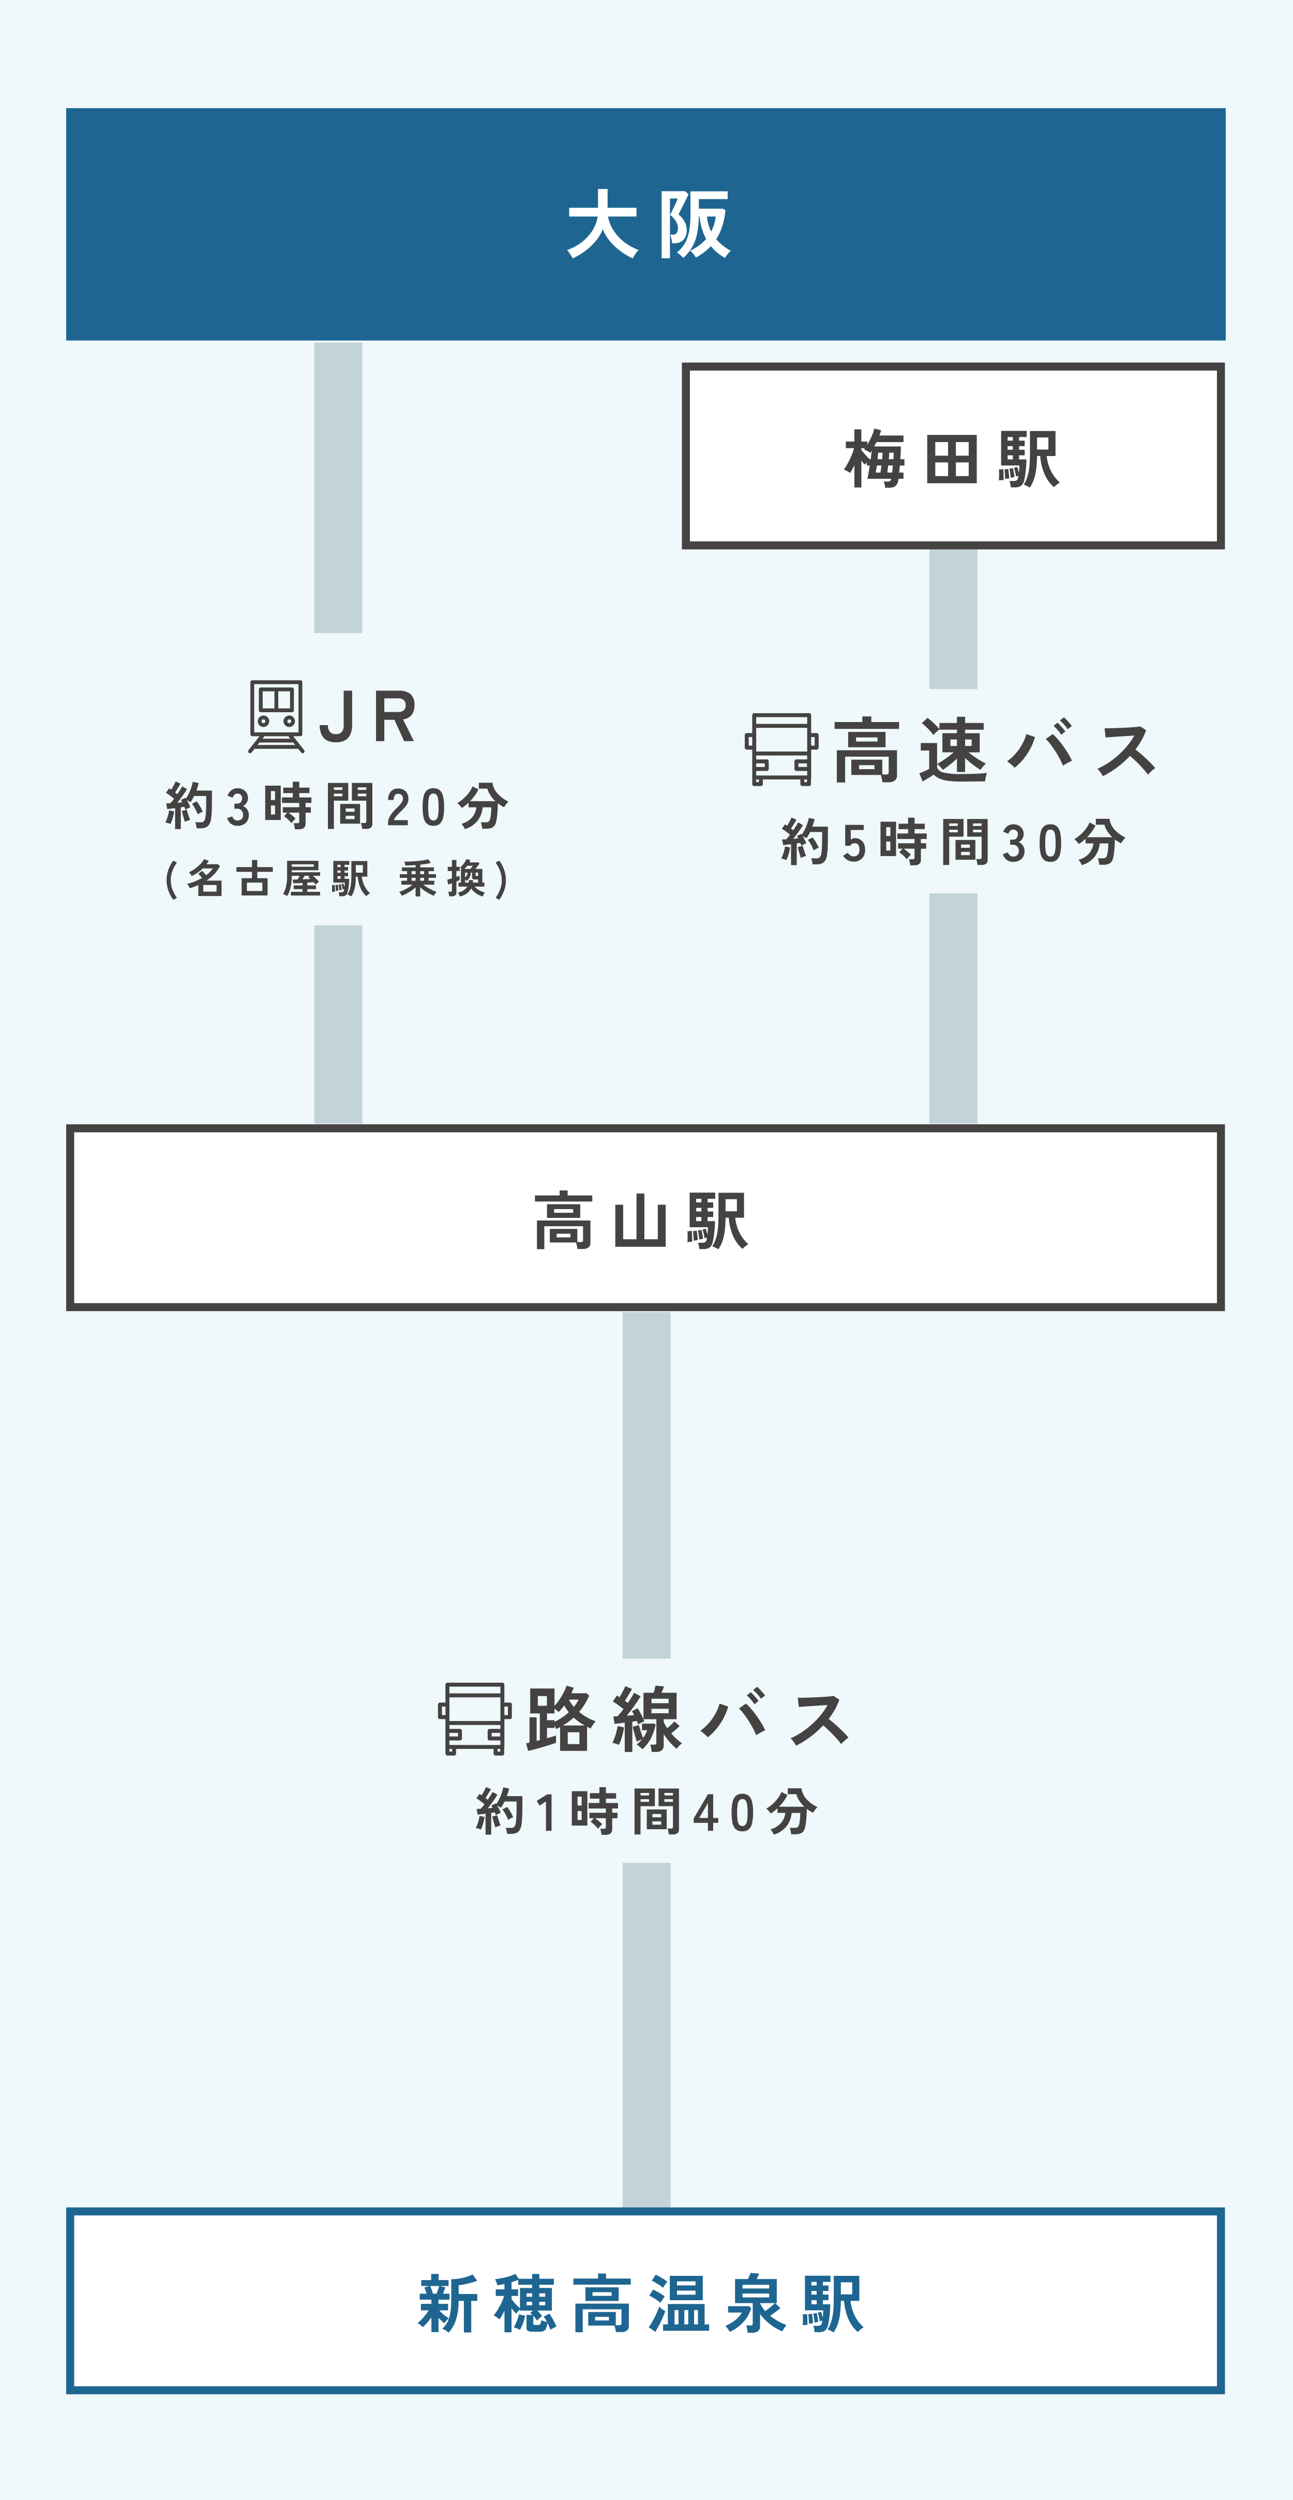 <svg xmlns="http://www.w3.org/2000/svg" width="323" height="624" viewBox="0 0 323 624"><g transform="translate(-12876 1761)"><path d="M0,0H323V624H0Z" transform="translate(12876 -1761)" fill="#eff8fa"/><path d="M0,0H289.667V58H0Z" transform="translate(12892.531 -1734)" fill="#1e6691"/><path d="M-18.924,1.5q-.152-.3-.409-.713T-19.865.01a4.173,4.173,0,0,0-.5-.579,12.968,12.968,0,0,0,3.734-2.014,11.216,11.216,0,0,0,2.641-2.907,8.931,8.931,0,0,0,1.283-3.458h-7.106v-2.185h7.2v-4.693h2.394v4.693H-3v2.185h-7.106A9.245,9.245,0,0,0-8.759-5.519,11.617,11.617,0,0,0-6.089-2.6,12.925,12.925,0,0,0-2.451-.608a6.7,6.7,0,0,0-.542.627q-.295.38-.551.789a6.633,6.633,0,0,0-.389.694,17.326,17.326,0,0,1-3.04-1.8A15.044,15.044,0,0,1-9.595-2.746a11.228,11.228,0,0,1-1.824-3.011,11.122,11.122,0,0,1-1.843,3.021A14.963,14.963,0,0,1-15.913-.285,18.719,18.719,0,0,1-18.924,1.5ZM8.7,1.387a8.824,8.824,0,0,0-.77-.75,4.14,4.14,0,0,0-.845-.6A8.274,8.274,0,0,0,9.139-2.356a9.7,9.7,0,0,0,1.045-3.107,24.9,24.9,0,0,0,.3-4.151v-5.624h9.291V-13.3h-7.2v2.394h5.985l.665.38a19.315,19.315,0,0,1-.779,3.933A13.627,13.627,0,0,1,16.91-3.287a12.55,12.55,0,0,0,3.7,2.907,2.925,2.925,0,0,0-.56.494,7.536,7.536,0,0,0-.542.665,4.531,4.531,0,0,0-.38.608A11.725,11.725,0,0,1,15.58-1.558,13.913,13.913,0,0,1,13.9-.029a15.1,15.1,0,0,1-2.043,1.321A8.9,8.9,0,0,0,11.181.37,3.716,3.716,0,0,0,10.374-.4,12.374,12.374,0,0,0,14.4-3.344a13.01,13.01,0,0,1-1.074-2.622,16.267,16.267,0,0,1-.56-2.983h-.209a22.5,22.5,0,0,1-.437,4.37A11.06,11.06,0,0,1,10.9-1.321,12.232,12.232,0,0,1,8.7,1.387Zm-5.415.076V-15.276H9.139l.855.722q-.152.4-.494,1.112t-.75,1.5q-.409.788-.751,1.453T7.5-9.5A6.462,6.462,0,0,1,9-7.686,4.3,4.3,0,0,1,9.538-5.6a3.289,3.289,0,0,1-.865,2.527,3.084,3.084,0,0,1-2.176.8H5.909A8.436,8.436,0,0,0,5.728-3.4a5.423,5.423,0,0,0-.313-1.026H6.1a1.066,1.066,0,0,0,.95-.418,2.325,2.325,0,0,0,.285-1.292,3.109,3.109,0,0,0-.561-1.738A6.082,6.082,0,0,0,5.4-9.348q.114-.228.389-.788t.6-1.225q.323-.665.57-1.245a8.237,8.237,0,0,0,.323-.845H5.358V1.463Zm12.369-6.65a10.27,10.27,0,0,0,1.121-3.762H14.611a10.913,10.913,0,0,0,.361,1.985A10.121,10.121,0,0,0,15.656-5.187Z" transform="translate(13038 -1698)" fill="#fff"/><path d="M0,0V195" transform="translate(12960.5 -1675.5)" fill="none" stroke="#c2d4d8" stroke-width="12"/><path d="M0,0V170" transform="translate(13114.171 -1650.5)" fill="none" stroke="#c2d4d8" stroke-width="12"/><path d="M0,0V224" transform="translate(13037.535 -1433.5)" fill="none" stroke="#c2d4d8" stroke-width="12"/><g transform="translate(12892.531 -1480.36)" fill="#fff"><path d="M 288.469 45.64 L 1 45.64 L 1 1 L 288.469 1 L 288.469 45.64 Z" stroke="none"/><path d="M 2 2 L 2 44.64 L 287.469 44.64 L 287.469 2 L 2 2 M 0 -7.62939453125e-06 L 289.469 -7.62939453125e-06 L 289.469 46.64 L 0 46.64 L 0 -7.62939453125e-06 Z" stroke="none" fill="#454242"/></g><path d="M-25.872,1.168V-5.984h13.36v5.5a1.464,1.464,0,0,1-.48,1.216,2.336,2.336,0,0,1-1.472.384h-1.3A7.17,7.17,0,0,0-15.9.3a5.1,5.1,0,0,0-.232-.8h-6.528V-3.888h6.88v3.28h.832a.766.766,0,0,0,.456-.1.492.492,0,0,0,.136-.408V-4.56h-9.68V1.168ZM-23.36-6.64v-3.408h8.3V-6.64Zm-3.008-4.08v-1.52h6.16v-1.248h2v1.248h6.16v1.52Zm4.768,2.8h4.768v-.912H-21.6Zm.656,6.144h3.44v-.9h-3.44ZM-6.3.576V-9.92h1.968V-1.3h3.328V-12.72H.96V-1.3H4.32V-9.92H6.288V.576Zm25.744.64A4.5,4.5,0,0,0,18.7.784a7.136,7.136,0,0,0-.776-.32,8.458,8.458,0,0,0,.944-2.056,12.741,12.741,0,0,0,.472-2.488q.136-1.392.136-3.2v-5.632h6.384v6.24H23.664a10.665,10.665,0,0,0,1.08,3.752,9.579,9.579,0,0,0,2.2,2.856,4.782,4.782,0,0,0-.776.536,7.475,7.475,0,0,0-.7.632,8.958,8.958,0,0,1-2.336-3.232,13.932,13.932,0,0,1-1.088-4.544h-.8q-.016,1.552-.16,2.936A13.45,13.45,0,0,1,20.56-1.12,9.049,9.049,0,0,1,19.44,1.216ZM14.7,1.152q-.016-.208-.072-.52t-.12-.608a2.007,2.007,0,0,0-.144-.456h1.024a1.688,1.688,0,0,0,.736-.128.951.951,0,0,0,.384-.672q.048-.192.1-.512-.16.048-.352.1a2.379,2.379,0,0,0-.272.08q-.064-.464-.2-1.1a7.9,7.9,0,0,0-.3-1.064l.832-.208q.08.256.192.664t.208.808q.048-.464.088-.944t.04-.9H12.272v-8.64h6.384v1.536h-1.9v.9H18.16v1.376H16.752v.9H18.16v1.392H16.752v1.024h1.84q0,.944-.08,1.92t-.2,1.832a12.865,12.865,0,0,1-.28,1.464A2.251,2.251,0,0,1,17.224.784a2.7,2.7,0,0,1-1.512.368Zm6.544-9.44H24.08V-11.3H21.248ZM11.712-.576q.032-.352.048-.848t.008-1a7.333,7.333,0,0,0-.056-.856l1.1-.128q.032.32.056.824T12.9-1.568q.008.512-.008.9-.256,0-.584.024A5.979,5.979,0,0,0,11.712-.576ZM13.28-.944q0-.288-.032-.752t-.072-.92q-.04-.456-.072-.7l.944-.144q.048.3.1.736t.1.872A7.043,7.043,0,0,1,14.3-1.1q-.16.016-.5.072Zm1.392-.288q-.016-.32-.072-.744t-.128-.84a5.443,5.443,0,0,0-.152-.672l.9-.16q.08.288.16.7t.144.824q.064.408.08.7l-.272.056q-.192.04-.384.072A1.467,1.467,0,0,0,14.672-1.232ZM13.9-5.824h1.3V-6.848H13.9Zm0-2.416h1.3v-.9H13.9Zm0-2.272h1.3v-.9H13.9Z" transform="translate(13036.006 -1450.36)" fill="#454242"/><g transform="translate(12892.531 -1210)" fill="#fff"><path d="M 288.469 45.64 L 1 45.64 L 1 1 L 288.469 1 L 288.469 45.64 Z" stroke="none"/><path d="M 2 2 L 2 44.64 L 287.469 44.64 L 287.469 2 L 2 2 M 0 -7.62939453125e-06 L 289.469 -7.62939453125e-06 L 289.469 46.64 L 0 46.64 L 0 -7.62939453125e-06 Z" stroke="none" fill="#1e6691"/></g><path d="M-52.24,1.136v-3.68a15.282,15.282,0,0,1-1.088,1.368A13.837,13.837,0,0,1-54.384-.1,4.176,4.176,0,0,0-55-.68a3.154,3.154,0,0,0-.712-.456,6.2,6.2,0,0,0,.968-.848q.52-.544,1.016-1.168A11.272,11.272,0,0,0-52.912-4.3h-1.952V-5.92h2.624V-6.976h-2.912V-8.464h1.712q-.128-.416-.28-.824T-54-10l1.3-.384h-2.08v-1.472h2.48v-1.536h1.872v1.536h2.48v1.472H-50.1l1.328.336q-.112.352-.264.768t-.312.816h1.632v1.488h-2.752V-5.92h2.4V-4.3h-2.192a8.278,8.278,0,0,0,.688.7q.416.384.856.728a6.656,6.656,0,0,0,.808.552,4.266,4.266,0,0,0-.384.36,5.824,5.824,0,0,0-.416.48q-.192.248-.3.424a9.125,9.125,0,0,1-.688-.608q-.4-.384-.768-.784V1.136Zm4.3.128A5.814,5.814,0,0,0-48.712.7a4.094,4.094,0,0,0-.824-.416,5.882,5.882,0,0,0,1.344-1.776,8.133,8.133,0,0,0,.7-2.368A21.33,21.33,0,0,0-47.28-7.04v-5.04a12.7,12.7,0,0,0,1.832-.144,13.708,13.708,0,0,0,1.9-.416,7.679,7.679,0,0,0,1.576-.64L-40.8-11.7a11.607,11.607,0,0,1-1.376.472q-.816.232-1.672.408a11.763,11.763,0,0,1-1.576.224v2.208h4.64v1.728h-1.5V1.216h-1.84V-6.656H-45.44a15.29,15.29,0,0,1-.656,4.7A8.713,8.713,0,0,1-47.936,1.264Zm-3.92-9.728h.88q.208-.48.408-1.048t.28-.872h-2.256a6.881,6.881,0,0,1,.368.88Q-51.984-8.96-51.856-8.464Zm17.872,9.648V-4.224q-.32.672-.648,1.248a9.653,9.653,0,0,1-.6.944,3.93,3.93,0,0,0-.448-.376q-.272-.2-.552-.376a4.1,4.1,0,0,0-.456-.256,9.33,9.33,0,0,0,.72-.96q.384-.576.76-1.256t.672-1.368A9.614,9.614,0,0,0-34.08-7.9h-2.08V-9.536h2.176V-10.88q-.464.1-.92.176t-.872.128a5.128,5.128,0,0,0-.24-.784,4.967,4.967,0,0,0-.336-.736q.576-.048,1.28-.168t1.416-.3q.712-.176,1.328-.392a6.824,6.824,0,0,0,1.048-.456l.848,1.232h3.36v-1.2h1.792v1.2h3.632v1.488H-25.28v.8h3.136V-4.24h-3.648a11.163,11.163,0,0,1,1.216,1.376,8.168,8.168,0,0,0-.656.52,8.426,8.426,0,0,0-.64.6,6.768,6.768,0,0,0-.424-.624q-.232-.3-.488-.592V-.976q0,.208.088.264a.712.712,0,0,0,.344.056h.672a1.375,1.375,0,0,0,.472-.064.5.5,0,0,0,.264-.32,3.79,3.79,0,0,0,.16-.832,3.819,3.819,0,0,0,.656.272q.432.144.784.24-.208-.384-.424-.728a7.688,7.688,0,0,0-.44-.632L-22.8-3.5a10.669,10.669,0,0,1,.672,1.024q.336.576.64,1.168t.5,1.072a4.678,4.678,0,0,0-.5.208q-.3.144-.584.3a3.047,3.047,0,0,0-.44.28,8.862,8.862,0,0,0-.32-.84q-.192-.44-.432-.888a4.546,4.546,0,0,1-.344,1.4,1.253,1.253,0,0,1-.632.64,2.718,2.718,0,0,1-1.04.168H-27.1A1.9,1.9,0,0,1-28.16.8a.872.872,0,0,1-.32-.768v-3.2h1.5q-.272-.272-.56-.512l.672-.56h-3.248v-.288a6.763,6.763,0,0,0-.528.52,5.08,5.08,0,0,0-.432.52,7.536,7.536,0,0,1-.544-.576q-.3-.352-.608-.736V1.184Zm3.872-6.016V-9.888h3.04v-.8H-30.56V-11.92q-.368.16-.792.312t-.872.28v1.792h1.648V-7.9h-1.648v.768q.208.3.576.744t.784.856Q-30.448-5.12-30.112-4.832ZM-30.128.592a4.018,4.018,0,0,0-.72-.368,6.993,6.993,0,0,0-.816-.288,9.057,9.057,0,0,0,.512-.976q.256-.56.464-1.16a9.843,9.843,0,0,0,.32-1.112l1.536.368a9.845,9.845,0,0,1-.5,1.832A12.8,12.8,0,0,1-30.128.592Zm4.848-6.16h1.472v-.88H-25.28Zm0-2.128h1.472V-8.56H-25.28Zm-3.184,2.128h1.392v-.88h-1.392Zm0-2.128h1.392V-8.56h-1.392Zm12.192,8.864V-5.984h13.36v5.5A1.464,1.464,0,0,1-3.392.736a2.336,2.336,0,0,1-1.472.384h-1.3A7.17,7.17,0,0,0-6.3.3a5.1,5.1,0,0,0-.232-.8h-6.528V-3.888h6.88v3.28h.832a.766.766,0,0,0,.456-.1.492.492,0,0,0,.136-.408V-4.56h-9.68V1.168ZM-13.76-6.64v-3.408h8.3V-6.64Zm-3.008-4.08v-1.52h6.16v-1.248h2v1.248h6.16v1.52ZM-12-7.92h4.768v-.912H-12Zm.656,6.144H-7.9v-.9h-3.44ZM5.632.784V-.8h1.2V-5.888h9.184V-.8h1.136V.784Zm1.68-7.616v-6.08h8.24v6.08ZM3.68,1.072,2.048-.1A11.047,11.047,0,0,0,2.8-1.232q.384-.656.744-1.368T4.2-4a11.082,11.082,0,0,0,.456-1.232q.144.144.416.368a7.2,7.2,0,0,0,.584.432q.312.208.52.336Q6-3.536,5.7-2.84T5.056-1.424Q4.7-.7,4.352-.056T3.68,1.072ZM4.992-6.176A8.888,8.888,0,0,0,4.2-6.784q-.5-.352-1.048-.68a7.782,7.782,0,0,0-.96-.5L3.136-9.5q.7.336,1.528.808a9.854,9.854,0,0,1,1.384.936A5.138,5.138,0,0,0,5.7-7.3q-.216.312-.416.624A5.807,5.807,0,0,0,4.992-6.176ZM5.616-9.92a7.1,7.1,0,0,0-.776-.608q-.5-.352-1.056-.672a8.886,8.886,0,0,0-.968-.5l.96-1.5a9.031,9.031,0,0,1,1,.5q.568.32,1.1.656a6.585,6.585,0,0,1,.816.592,5.626,5.626,0,0,0-.344.448q-.216.3-.424.608T5.616-9.92Zm3.5,1.712h4.624V-9.232H9.12Zm0-2.32h4.624v-1.008H9.12ZM8.5-.8h.976V-4.368H8.5Zm2.448,0h.976V-4.368h-.976Zm2.432,0h.976V-4.368h-.976ZM26.752,1.3Q26.72.9,26.624.36a7.168,7.168,0,0,0-.208-.888H27.44A.719.719,0,0,0,27.9-.64a.538.538,0,0,0,.128-.416V-6.112H23.616v-6h3.216q.176-.368.36-.808t.3-.728l2.16.176q-.1.24-.272.624t-.352.736h5.008v6h-.416L34.96-4.864q-.464.4-1.184.928t-1.392.992a13.567,13.567,0,0,0,1.944,1.328,12.681,12.681,0,0,0,2.12.96q-.256.352-.552.8a7.865,7.865,0,0,0-.472.8A13.222,13.222,0,0,1,32.3-.888a12.876,12.876,0,0,1-2.44-2.5V-.4a1.56,1.56,0,0,1-.5,1.288,2.428,2.428,0,0,1-1.544.408ZM22.3,1.072a6.342,6.342,0,0,0-.52-.8,4.638,4.638,0,0,0-.616-.7,9.44,9.44,0,0,0,2.456-1.4,6.708,6.708,0,0,0,1.72-1.928H21.872V-5.344h5.264l.512.464a8.528,8.528,0,0,1-1.952,3.5A10.425,10.425,0,0,1,22.3,1.072Zm3.184-8.608h6.656V-8.5H25.488Zm0-2.224h6.656v-.928H25.488Zm5.664,5.648q.432-.3.9-.672t.88-.72a8.036,8.036,0,0,0,.656-.608H29.856V-6.1a7.488,7.488,0,0,0,.552,1A9,9,0,0,0,31.152-4.112ZM48.24,1.216A4.5,4.5,0,0,0,47.5.784a7.136,7.136,0,0,0-.776-.32,8.458,8.458,0,0,0,.944-2.056,12.741,12.741,0,0,0,.472-2.488q.136-1.392.136-3.2v-5.632h6.384v6.24H52.464a10.665,10.665,0,0,0,1.08,3.752,9.579,9.579,0,0,0,2.2,2.856,4.782,4.782,0,0,0-.776.536,7.474,7.474,0,0,0-.7.632,8.958,8.958,0,0,1-2.336-3.232,13.932,13.932,0,0,1-1.088-4.544h-.8q-.016,1.552-.16,2.936A13.45,13.45,0,0,1,49.36-1.12,9.049,9.049,0,0,1,48.24,1.216ZM43.5,1.152q-.016-.208-.072-.52t-.12-.608a2.007,2.007,0,0,0-.144-.456h1.024a1.688,1.688,0,0,0,.736-.128.951.951,0,0,0,.384-.672q.048-.192.1-.512-.16.048-.352.1a2.379,2.379,0,0,0-.272.08q-.064-.464-.2-1.1a7.9,7.9,0,0,0-.3-1.064l.832-.208q.08.256.192.664t.208.808q.048-.464.088-.944t.04-.9H41.072v-8.64h6.384v1.536h-1.9v.9H46.96v1.376H45.552v.9H46.96v1.392H45.552v1.024h1.84q0,.944-.08,1.92t-.2,1.832a12.865,12.865,0,0,1-.28,1.464A2.251,2.251,0,0,1,46.024.784a2.7,2.7,0,0,1-1.512.368Zm6.544-9.44H52.88V-11.3H50.048ZM40.512-.576q.032-.352.048-.848t.008-1a7.333,7.333,0,0,0-.056-.856l1.1-.128q.032.32.056.824T41.7-1.568q.008.512-.008.9-.256,0-.584.024A5.979,5.979,0,0,0,40.512-.576ZM42.08-.944q0-.288-.032-.752t-.072-.92q-.04-.456-.072-.7l.944-.144q.048.3.1.736t.1.872A7.043,7.043,0,0,1,43.1-1.1q-.16.016-.5.072Zm1.392-.288q-.016-.32-.072-.744t-.128-.84a5.443,5.443,0,0,0-.152-.672l.9-.16q.08.288.16.7t.144.824q.064.408.08.7l-.272.056q-.192.04-.384.072A1.467,1.467,0,0,0,43.472-1.232ZM42.7-5.824H44V-6.848H42.7Zm0-2.416H44v-.9H42.7Zm0-2.272H44v-.9H42.7Z" transform="translate(13036.006 -1180)" fill="#1e6691"/><path d="M0,0H114V73H0Z" transform="translate(12903 -1603)" fill="#eff8fa"/><path d="M-40.254.949V-4.277q-.559.065-1.079.13t-.9.091l-.247-1.4q.208,0,.468-.013l.546-.026q.208-.221.455-.514t.494-.63q-.429-.351-.981-.767a12.611,12.611,0,0,0-1.047-.715l.78-1.1q.117.078.253.162l.279.175q.2-.3.41-.676t.4-.748q.189-.371.293-.618l1.222.533q-.312.546-.676,1.144T-40.267-8.2q.156.117.3.227t.26.214q.39-.572.722-1.092t.5-.858l1.2.676q-.26.468-.67,1.059t-.864,1.2q-.455.611-.884,1.157.338-.026.65-.058l.572-.059a3.481,3.481,0,0,0-.163-.312l-.162-.273,1.131-.533a.469.469,0,0,0,.058.091.469.469,0,0,1,.058.091A8.876,8.876,0,0,0-36.8-7.988a13.226,13.226,0,0,0,.6-1.488,9.162,9.162,0,0,0,.357-1.365l1.469.3q-.1.442-.247.923t-.325.962h3.887v2.249q0,1.131-.019,1.95t-.059,1.43q-.039.611-.1,1.131a4.071,4.071,0,0,1-.436,1.593,1.885,1.885,0,0,1-.871.819,3.162,3.162,0,0,1-1.293.24h-1.04A5.416,5.416,0,0,0-35-.02a4.416,4.416,0,0,0-.221-.721h1.365a1.059,1.059,0,0,0,.78-.26,2.1,2.1,0,0,0,.4-1.066,13.5,13.5,0,0,0,.137-1.553q.045-1.021.045-2.789v-.91h-3q-.208.429-.442.832a6.877,6.877,0,0,1-.494.741,3.861,3.861,0,0,0-.416-.273q-.247-.143-.481-.26.26.442.5.923a7.219,7.219,0,0,1,.371.858q-.247.091-.624.266a6.3,6.3,0,0,0-.611.319l-.117-.325q-.065-.182-.143-.364l-.416.059-.468.071V.949Zm-1.17-1.274a6.506,6.506,0,0,0-.637-.221,3.6,3.6,0,0,0-.65-.143,5.379,5.379,0,0,0,.4-.884q.2-.533.345-1.105a9.11,9.11,0,0,0,.215-1.04l1.248.247A8.184,8.184,0,0,1-40.7-2.4q-.149.6-.338,1.15A6.9,6.9,0,0,1-41.424-.325ZM-34.6-2.717a8.352,8.352,0,0,0-.383-.891q-.241-.487-.52-.949a7.417,7.417,0,0,0-.539-.787l1.17-.624a9.256,9.256,0,0,1,.845,1.235,11.433,11.433,0,0,1,.676,1.339,5.416,5.416,0,0,0-.656.3A3.522,3.522,0,0,0-34.6-2.717ZM-37.8-.845q-.117-.338-.273-.852t-.292-1.027q-.136-.513-.215-.838l1.248-.312q.078.325.221.806t.312.956a8.29,8.29,0,0,0,.312.773,2.372,2.372,0,0,0-.423.117q-.254.091-.494.189A3.147,3.147,0,0,0-37.8-.845Zm13.1.975a2.632,2.632,0,0,1-1.592-.487,2.72,2.72,0,0,1-.969-1.436l1.274-.429a2.5,2.5,0,0,0,.208.423,1.377,1.377,0,0,0,.4.423,1.106,1.106,0,0,0,.65.182,1.593,1.593,0,0,0,1.053-.325,1.35,1.35,0,0,0,.39-1.092,1.55,1.55,0,0,0-.39-1.105,1.458,1.458,0,0,0-1.118-.416h-.65V-5.408h.65a1.167,1.167,0,0,0,.962-.383,1.445,1.445,0,0,0,.312-.943,1.053,1.053,0,0,0-.37-.917,1.4,1.4,0,0,0-.839-.266.883.883,0,0,0-.572.189,1.707,1.707,0,0,0-.383.429,2.283,2.283,0,0,0-.215.423l-1.261-.507a2.982,2.982,0,0,1,.994-1.371,2.4,2.4,0,0,1,1.462-.488,2.978,2.978,0,0,1,1.385.306,2.277,2.277,0,0,1,.923.852A2.432,2.432,0,0,1-22.054-6.8a2.151,2.151,0,0,1-.358,1.215,2.125,2.125,0,0,1-.9.787,2.217,2.217,0,0,1,1.06.845,2.4,2.4,0,0,1,.409,1.391A2.614,2.614,0,0,1-22.594-.6,2.883,2.883,0,0,1-24.693.13ZM-10.328,1a6.158,6.158,0,0,0-.123-.78,4.064,4.064,0,0,0-.214-.728h.91A.645.645,0,0,0-9.366-.6a.426.426,0,0,0,.117-.351v-2.2H-11.94q.3.208.637.481t.644.539a4.283,4.283,0,0,1,.488.487,4.049,4.049,0,0,0-.358.345q-.215.227-.4.455t-.266.344a4.747,4.747,0,0,0-.533-.63q-.338-.345-.7-.65a6.15,6.15,0,0,0-.618-.474l.806-.9h-1.118V-4.511h4.108V-5.577h-4.3V-6.955h2.691V-8.034H-13.24V-9.4h2.379v-1.495h1.625V-9.4H-6.7v1.365H-9.236v1.079h3.029v1.378H-7.663v1.066H-6.35v1.365H-7.663V-.39Q-7.663,1-9.327,1Zm-7.423-2.314v-8.58h3.887v8.58Zm1.43-1.378h1.027V-4.94h-1.027Zm0-3.614h1.027V-8.528h-1.027ZM6.467.9A4.12,4.12,0,0,0,6.4.41Q6.351.13,6.285-.137a2.439,2.439,0,0,0-.143-.436h.871A.618.618,0,0,0,7.39-.663a.372.372,0,0,0,.117-.312V-6.149h-3.6v-4.42H9.015V-.416a1.267,1.267,0,0,1-.357.995A1.729,1.729,0,0,1,7.495.9ZM-2.087.91V-10.569H3v4.42H-.592V.91ZM.982-.4V-5.33H5.947V-.4ZM2.372-1.534h2.2v-.832h-2.2Zm0-1.846h2.2V-4.2h-2.2Zm2.99-3.861H7.507v-.65H5.363Zm-5.954,0H1.54v-.65H-.592ZM5.363-8.827H7.507v-.637H5.363Zm-5.954,0H1.54v-.637H-.592ZM12.916,0V-.429a3.724,3.724,0,0,1,.487-1.82,8.719,8.719,0,0,1,1.632-1.976q.4-.39.767-.787a5.072,5.072,0,0,0,.6-.78,1.527,1.527,0,0,0,.247-.734,1.342,1.342,0,0,0-.306-1,1.208,1.208,0,0,0-.9-.325.936.936,0,0,0-.832.4,2,2,0,0,0-.273,1.131H12.955a3.008,3.008,0,0,1,.689-2.106,2.317,2.317,0,0,1,1.794-.754,2.84,2.84,0,0,1,1.346.312,2.264,2.264,0,0,1,.929.91,2.773,2.773,0,0,1,.312,1.469,2.514,2.514,0,0,1-.286,1.131,4.767,4.767,0,0,1-.722,1.007Q16.569-3.861,16-3.315q-.6.585-1.059,1.118a2.192,2.192,0,0,0-.54.923h3.471V0ZM24.264.13a2.361,2.361,0,0,1-1.625-.52,2.893,2.893,0,0,1-.826-1.56,11.792,11.792,0,0,1-.241-2.6,11.883,11.883,0,0,1,.241-2.607,2.9,2.9,0,0,1,.826-1.566,2.361,2.361,0,0,1,1.625-.52,2.336,2.336,0,0,1,1.618.52A2.922,2.922,0,0,1,26.7-7.156a11.883,11.883,0,0,1,.24,2.607,11.792,11.792,0,0,1-.24,2.6,2.917,2.917,0,0,1-.819,1.56A2.336,2.336,0,0,1,24.264.13Zm0-1.326a.98.98,0,0,0,.76-.306,2.087,2.087,0,0,0,.41-1.033,12.1,12.1,0,0,0,.13-2.015,12.2,12.2,0,0,0-.13-2.028,2.087,2.087,0,0,0-.41-1.034.98.98,0,0,0-.76-.306,1,1,0,0,0-.767.306,2.01,2.01,0,0,0-.41,1.034,12.829,12.829,0,0,0-.124,2.028,12.721,12.721,0,0,0,.124,2.015A2.01,2.01,0,0,0,23.5-1.5,1,1,0,0,0,24.264-1.2ZM32.1.949A4.06,4.06,0,0,0,31.772.28a2.988,2.988,0,0,0-.5-.656A5.185,5.185,0,0,0,33.9-1.93,4.618,4.618,0,0,0,35-4.472H33.039V-5.629q-.416.39-.839.722a9.63,9.63,0,0,1-.838.591,5.126,5.126,0,0,0-.5-.624,6.262,6.262,0,0,0-.63-.611A8.243,8.243,0,0,0,31.72-6.61a10.18,10.18,0,0,0,1.365-1.463A7.2,7.2,0,0,0,34.04-9.7l1.482.741a9.138,9.138,0,0,1-.91,1.547,11.619,11.619,0,0,1-1.2,1.4h6.331a8.352,8.352,0,0,1-1.229-1.456,5.615,5.615,0,0,1-.76-1.677H35.613v-1.469h3.419a4.91,4.91,0,0,0,1.235,2.672,8.491,8.491,0,0,0,2.756,2.021,4.481,4.481,0,0,0-.4.429q-.215.26-.4.526a5.567,5.567,0,0,0-.306.475q-.4-.208-.787-.455t-.76-.533q-.013.819-.071,1.722t-.156,1.7A8.512,8.512,0,0,1,39.9-.754,1.984,1.984,0,0,1,39.078.514,3.084,3.084,0,0,1,37.5.858h-1.04Q36.433.637,36.38.331t-.124-.6a3.112,3.112,0,0,0-.149-.475h1.157a1.434,1.434,0,0,0,.76-.156,1.079,1.079,0,0,0,.384-.6,5.161,5.161,0,0,0,.175-.864q.071-.54.11-1.118t.039-.994H36.575a6.273,6.273,0,0,1-1.267,3.322A6.252,6.252,0,0,1,32.1.949Z" transform="translate(12960 -1555)" fill="#454242"/><path d="M-40.72,1.61A9.44,9.44,0,0,1-41.945-.735,7.606,7.606,0,0,1-42.38-3.28a7.8,7.8,0,0,1,.435-2.58A8.54,8.54,0,0,1-40.72-8.17l.91.47a9.671,9.671,0,0,0-1.115,2.08,6.469,6.469,0,0,0-.415,2.34,6.293,6.293,0,0,0,.415,2.305A10.5,10.5,0,0,0-39.8,1.13Zm6.26-.95V-2.07q-.53.24-1.07.435t-1.09.355a3.935,3.935,0,0,0-.165-.37q-.105-.21-.225-.41a1.662,1.662,0,0,0-.24-.32,12.769,12.769,0,0,0,1.92-.6,13.487,13.487,0,0,0,1.79-.87q-.19-.25-.45-.545a4.426,4.426,0,0,0-.49-.485l.97-.73a6.22,6.22,0,0,1,.5.495q.28.305.5.575a6.819,6.819,0,0,0,1.68-1.69h-2.51a9.406,9.406,0,0,1-1.275,1.05,10.147,10.147,0,0,1-1.485.84,3.387,3.387,0,0,0-.185-.29q-.125-.18-.27-.365a1.9,1.9,0,0,0-.265-.285,5.7,5.7,0,0,0,1.09-.565,9.861,9.861,0,0,0,1.12-.845,9.628,9.628,0,0,0,.96-.955,4.644,4.644,0,0,0,.63-.895l1.19.42q-.14.22-.285.43t-.305.41h2.85l.52.46A8.192,8.192,0,0,1-30.48-4.8,11.5,11.5,0,0,1-32.42-3.18h3.76V.66Zm1.24-1.1h3.32V-2.09h-3.32Zm9.58.96V-3.79h2.58V-5.38h-3.88V-6.56h3.88V-8.35h1.33v1.79h3.87v1.18h-3.87v1.59h2.58V.52Zm1.32-1.11h3.85v-2.1h-3.85ZM-12.26.67a1.755,1.755,0,0,0-.305-.19q-.2-.1-.4-.185A1.942,1.942,0,0,0-13.3.18a6.55,6.55,0,0,0,.755-1.91,11.545,11.545,0,0,0,.265-2.65V-8.13h7.83v2.36h-6.67v.5h7.09v.88H-5.82q.38.34.8.745t.73.735a3.431,3.431,0,0,0-.445.35,4.165,4.165,0,0,0-.4.41q-.1-.14-.235-.31T-5.67-2.8q-.3.03-.7.06t-.86.06v.7h2.16v.91H-7.23v.68h3.18V.53h-7.28V-.39h2.91v-.68h-2.21v-.91h2.21v-.63q-.69.04-1.315.065t-1.015.025l-.13-.93q.23,0,.545,0t.675-.015q.14-.23.275-.48t.235-.44h-1.97v.01a12.559,12.559,0,0,1-.3,2.91A7.468,7.468,0,0,1-12.26.67Zm1.14-7.32h5.51v-.6h-5.51Zm2.67,3.14,1.055-.04q.525-.02.955-.04a3.52,3.52,0,0,0-.29-.26l-.29-.23.4-.31h-1.3q-.12.22-.26.45T-8.45-3.51ZM3.75.76A2.811,2.811,0,0,0,3.285.49,4.46,4.46,0,0,0,2.8.29,5.286,5.286,0,0,0,3.39-1a7.963,7.963,0,0,0,.3-1.555q.085-.87.085-2V-8.07H7.76v3.9H6.39a6.666,6.666,0,0,0,.675,2.345A5.987,5.987,0,0,0,8.44-.04,2.989,2.989,0,0,0,7.955.3,4.671,4.671,0,0,0,7.52.69,5.6,5.6,0,0,1,6.06-1.33a8.707,8.707,0,0,1-.68-2.84h-.5q-.01.97-.1,1.835A8.406,8.406,0,0,1,4.45-.7,5.655,5.655,0,0,1,3.75.76ZM.79.72Q.78.59.745.4T.67.015A1.254,1.254,0,0,0,.58-.27h.64a1.055,1.055,0,0,0,.46-.08.594.594,0,0,0,.24-.42q.03-.12.06-.32-.1.03-.22.06a1.487,1.487,0,0,0-.17.05q-.04-.29-.125-.685A4.939,4.939,0,0,0,1.28-2.33l.52-.13q.05.16.12.415t.13.505q.03-.29.055-.59t.025-.56H-.73v-5.4H3.26v.96H2.07v.56h.88v.86H2.07v.56h.88v.87H2.07v.64H3.22q0,.59-.05,1.2T3.045-1.3A8.041,8.041,0,0,1,2.87-.38a1.407,1.407,0,0,1-.5.87A1.686,1.686,0,0,1,1.42.72Zm4.09-5.9H6.65V-7.06H4.88ZM-1.08-.36q.02-.22.03-.53t0-.625A4.583,4.583,0,0,0-1.08-2.05l.69-.08q.02.2.035.515t.02.635q0,.32-.005.56-.16,0-.365.015A3.737,3.737,0,0,0-1.08-.36ZM-.1-.59q0-.18-.02-.47t-.045-.575Q-.19-1.92-.21-2.07l.59-.09q.03.19.065.46t.065.545A4.4,4.4,0,0,1,.54-.69q-.1.01-.31.045ZM.77-.77Q.76-.97.725-1.235T.645-1.76a3.4,3.4,0,0,0-.1-.42l.56-.1q.05.18.1.44t.09.515q.04.255.05.435l-.17.035Q1.06-.83.94-.81A.917.917,0,0,0,.77-.77ZM.29-3.64H1.1v-.64H.29Zm0-1.51H1.1v-.56H.29Zm0-1.42H1.1v-.56H.29ZM19.82.77V-1.52a10.115,10.115,0,0,1-1.6,1.2A10.873,10.873,0,0,1,16.37.59,5.071,5.071,0,0,0,16.08.1a2.575,2.575,0,0,0-.37-.46A9.817,9.817,0,0,0,16.9-.84a12.614,12.614,0,0,0,1.165-.635,8.477,8.477,0,0,0,.98-.695H16.28v-.98H17.7v-.73H15.88v-.91H17.7v-.76H16.41v-.94h3.41v-.57q-.68.05-1.335.08t-1.2.03q-.04-.2-.12-.51a3.3,3.3,0,0,0-.15-.47q.72,0,1.555-.035t1.67-.11q.835-.075,1.55-.185a7.975,7.975,0,0,0,1.185-.26l.65.92q-.54.14-1.225.25t-1.425.19v.67h3.41v.94H23.07v.76h1.85v.91H23.07v.73h1.41v.98H21.76a10.077,10.077,0,0,0,.985.68,12.858,12.858,0,0,0,1.16.63,10.155,10.155,0,0,0,1.175.48,2.348,2.348,0,0,0-.38.465,5.26,5.26,0,0,0-.3.505,10.5,10.5,0,0,1-1.84-.915,10.029,10.029,0,0,1-1.59-1.2V.77Zm-.99-5.56h.99v-.76h-.99Zm2.14,0h.97v-.76h-.97ZM18.83-3.15h.99v-.73h-.99Zm2.14,0h.97v-.73h-.97ZM30.89.78a4.591,4.591,0,0,0-.23-.525,3.35,3.35,0,0,0-.28-.465,3.5,3.5,0,0,0,1.435-.535,2.938,2.938,0,0,0,.9-.945H30.54v-1h.6V-6.1h.24a2.768,2.768,0,0,0-.5-.34,3.53,3.53,0,0,0,.65-.6,6.762,6.762,0,0,0,.595-.8A3.7,3.7,0,0,0,32.5-8.56l1.03.27q-.05.13-.12.27t-.15.28h2.23l.3.3q-.25.34-.51.675t-.52.665h1.73v3.41H37v1H34.58a3.98,3.98,0,0,0,1.11.9,5.788,5.788,0,0,0,1.43.565,1.6,1.6,0,0,0-.195.29q-.105.19-.2.385T36.58.77a5.724,5.724,0,0,1-1.655-.775A4.253,4.253,0,0,1,33.69-1.26,3.557,3.557,0,0,1,32.62.015,4.694,4.694,0,0,1,30.89.78ZM28.2.73q-.01-.16-.045-.375T28.07-.07a1.855,1.855,0,0,0-.11-.34h.59a.386.386,0,0,0,.27-.07.333.333,0,0,0,.07-.24v-1.8l-.52.185q-.24.085-.38.125l-.27-1.2q.2-.05.51-.135t.66-.2V-5.58H27.85V-6.63h1.04V-8.35h1.13v1.72h.81v1.05h-.81v1.47l.455-.165q.205-.075.335-.135v1.09q-.13.07-.335.16l-.455.2v2.7A.887.887,0,0,1,29.71.5,1.49,1.49,0,0,1,28.8.73Zm3.99-3.42h.88q.02-.16.04-.325a2.7,2.7,0,0,0,.02-.325l1.07.06q-.01.16-.03.305t-.04.285h1.3v-.78h-.7a1.2,1.2,0,0,1-.63-.12.49.49,0,0,1-.18-.44V-5.19h-.31a2.794,2.794,0,0,1-.275,1.22,2.269,2.269,0,0,1-.815.85,1.324,1.324,0,0,0-.14-.16l-.19-.19ZM32.03-6.1h1.48l.355-.465q.165-.215.235-.325H32.71q-.16.22-.335.42T32.03-6.1Zm3.05,1.75h.35v-.84h-.64v.64a.182.182,0,0,0,.06.155A.411.411,0,0,0,35.08-4.35Zm-2.89.41a1.675,1.675,0,0,0,.58-1.25h-.58Zm8.53,5.55-.92-.48a10.5,10.5,0,0,0,1.125-2.1A6.293,6.293,0,0,0,41.34-3.28a6.469,6.469,0,0,0-.415-2.34A9.671,9.671,0,0,0,39.81-7.7l.91-.47a8.812,8.812,0,0,1,1.22,2.31,7.715,7.715,0,0,1,.44,2.58,7.606,7.606,0,0,1-.435,2.545A9.44,9.44,0,0,1,40.72,1.61Z" transform="translate(12960 -1538)" fill="#454242"/><path d="M19.764,13.119V7.9a.479.479,0,0,0-.479-.479H11.49a.479.479,0,0,0-.479.479v5.215a.479.479,0,0,0,.479.479h7.795a.479.479,0,0,0,.479-.479M11.969,8.382h2.96a.482.482,0,0,0-.021.131V12.64H11.969Zm6.836,4.257H15.867V8.514a.473.473,0,0,0-.021-.131h2.96Z" transform="translate(12929.648 -1596.819)" fill="#454242"/><path d="M11.308,36.4a1.43,1.43,0,1,0,1.431,1.431A1.432,1.432,0,0,0,11.308,36.4m0,1.9a.472.472,0,1,1,.472-.472.473.473,0,0,1-.472.472" transform="translate(12930.509 -1618.797)" fill="#454242"/><path d="M37.976,36.4a1.43,1.43,0,1,0,1.431,1.431A1.432,1.432,0,0,0,37.976,36.4m0,1.9a.472.472,0,1,1,.472-.472.473.473,0,0,1-.472.472" transform="translate(12910.28 -1618.797)" fill="#454242"/><path d="M13.968,17.425l-2.727-3.468h1.8a.479.479,0,0,0,.479-.479v-13A.479.479,0,0,0,13.045,0H1.026A.479.479,0,0,0,.547.479v13a.479.479,0,0,0,.479.479h1.8L.1,17.425a.479.479,0,1,0,.753.592l.716-.91H12.437A.461.461,0,0,0,12.5,17.1l.72.915a.479.479,0,1,0,.753-.592M1.505.958H12.566V13H1.505Zm8.517,13,.485.617H3.563l.485-.617Zm-7.7,2.193.485-.617h8.452l.485.617Z" transform="translate(12938.001 -1591.188)" fill="#454242"/><path d="M-7.938.288a4.565,4.565,0,0,1-2.34-.531,3.071,3.071,0,0,1-1.3-1.5A5.814,5.814,0,0,1-11.988-4h2.07a2.447,2.447,0,0,0,.5,1.71,1.922,1.922,0,0,0,1.476.54,1.862,1.862,0,0,0,1.458-.54A2.509,2.509,0,0,0-5.994-4v-8.6h2.106V-4A5.7,5.7,0,0,1-4.3-1.746a3.132,3.132,0,0,1-1.3,1.5A4.515,4.515,0,0,1-7.938.288ZM2.088,0V-12.6h5.76a4.356,4.356,0,0,1,2.8.828,3.374,3.374,0,0,1,1.035,2.79,3.683,3.683,0,0,1-.756,2.511A3.331,3.331,0,0,1,8.838-5.418L11.538,0H9.108L6.678-5.328H4.158V0Zm2.07-7.272h3.4a2.253,2.253,0,0,0,1.422-.4,1.572,1.572,0,0,0,.5-1.314,1.549,1.549,0,0,0-.5-1.3,2.253,2.253,0,0,0-1.422-.4h-3.4Z" transform="translate(12967.85 -1576)" fill="#454242"/><path d="M0,0H114V51H0Z" transform="translate(13057 -1589)" fill="#eff8fa"/><path d="M-40.391.949V-4.277q-.559.065-1.079.13t-.9.091l-.247-1.4q.208,0,.468-.013L-41.6-5.5q.208-.221.455-.514t.494-.63q-.429-.351-.981-.767a12.61,12.61,0,0,0-1.047-.715l.78-1.1q.117.078.253.162l.279.175q.2-.3.41-.676t.4-.748q.189-.371.293-.618l1.222.533q-.312.546-.676,1.144T-40.4-8.2q.156.117.3.227t.26.214q.39-.572.722-1.092t.5-.858l1.2.676q-.26.468-.67,1.059t-.864,1.2q-.455.611-.884,1.157.338-.026.65-.058l.572-.059a3.48,3.48,0,0,0-.162-.312l-.162-.273,1.131-.533a.469.469,0,0,0,.059.091.469.469,0,0,1,.058.091,8.876,8.876,0,0,0,.767-1.319,13.226,13.226,0,0,0,.6-1.488,9.162,9.162,0,0,0,.357-1.365l1.469.3q-.1.442-.247.923t-.325.962h3.887v2.249q0,1.131-.019,1.95t-.059,1.43q-.039.611-.1,1.131A4.071,4.071,0,0,1-31.8-.306a1.885,1.885,0,0,1-.871.819,3.162,3.162,0,0,1-1.294.24h-1.04a5.416,5.416,0,0,0-.13-.773,4.416,4.416,0,0,0-.221-.721h1.365a1.059,1.059,0,0,0,.78-.26,2.1,2.1,0,0,0,.4-1.066,13.5,13.5,0,0,0,.137-1.553q.045-1.021.045-2.789v-.91h-3q-.208.429-.442.832a6.877,6.877,0,0,1-.494.741,3.861,3.861,0,0,0-.416-.273q-.247-.143-.481-.26.26.442.5.923a7.219,7.219,0,0,1,.37.858q-.247.091-.624.266a6.3,6.3,0,0,0-.611.319l-.117-.325q-.065-.182-.143-.364l-.416.059-.468.071V.949Zm-1.17-1.274A6.506,6.506,0,0,0-42.2-.546a3.6,3.6,0,0,0-.65-.143,5.379,5.379,0,0,0,.4-.884q.2-.533.345-1.105a9.11,9.11,0,0,0,.215-1.04l1.248.247a8.184,8.184,0,0,1-.2,1.066q-.149.6-.338,1.15A6.9,6.9,0,0,1-41.561-.325Zm6.825-2.392a8.351,8.351,0,0,0-.383-.891q-.241-.487-.52-.949a7.416,7.416,0,0,0-.54-.787l1.17-.624a9.256,9.256,0,0,1,.845,1.235,11.434,11.434,0,0,1,.676,1.339,5.416,5.416,0,0,0-.657.3A3.522,3.522,0,0,0-34.736-2.717Zm-3.2,1.872q-.117-.338-.273-.852T-38.5-2.724q-.136-.513-.215-.838l1.248-.312q.078.325.221.806t.312.956a8.29,8.29,0,0,0,.312.773,2.372,2.372,0,0,0-.423.117q-.254.091-.494.189A3.147,3.147,0,0,0-37.934-.845Zm13.169.923a3,3,0,0,1-1.521-.4,3,3,0,0,1-1.1-1.079l1.17-.741a2.277,2.277,0,0,0,.618.65,1.438,1.438,0,0,0,.838.247,1.362,1.362,0,0,0,1.1-.436A1.819,1.819,0,0,0-23.3-2.9a1.914,1.914,0,0,0-.318-1.228,1.094,1.094,0,0,0-.891-.384,1.335,1.335,0,0,0-.65.156.918.918,0,0,0-.416.468h-1.287V-9.1h4.628v1.274h-3.237v2.392a2.122,2.122,0,0,1,.481-.253,1.472,1.472,0,0,1,.52-.1,2.621,2.621,0,0,1,1.306.325,2.356,2.356,0,0,1,.923.962,3.334,3.334,0,0,1,.345,1.6,2.942,2.942,0,0,1-.793,2.2A2.838,2.838,0,0,1-24.765.078ZM-10.621,1a6.158,6.158,0,0,0-.123-.78,4.064,4.064,0,0,0-.214-.728h.91A.645.645,0,0,0-9.659-.6a.426.426,0,0,0,.117-.351v-2.2h-2.691q.3.208.637.481t.644.539a4.283,4.283,0,0,1,.488.487,4.049,4.049,0,0,0-.358.345q-.215.227-.4.455t-.266.344a4.747,4.747,0,0,0-.533-.63q-.338-.345-.7-.65a6.15,6.15,0,0,0-.618-.474l.806-.9H-13.65V-4.511h4.108V-5.577h-4.3V-6.955h2.691V-8.034h-2.379V-9.4h2.379v-1.495h1.625V-9.4h2.535v1.365H-9.529v1.079H-6.5v1.378H-7.956v1.066h1.313v1.365H-7.956V-.39Q-7.956,1-9.62,1Zm-7.423-2.314v-8.58h3.887v8.58Zm1.43-1.378h1.027V-4.94h-1.027Zm0-3.614h1.027V-8.528h-1.027ZM6.175.9A4.12,4.12,0,0,0,6.11.41Q6.058.13,5.993-.137A2.439,2.439,0,0,0,5.85-.572h.871A.618.618,0,0,0,7.1-.663a.372.372,0,0,0,.117-.312V-6.149h-3.6v-4.42H8.723V-.416a1.267,1.267,0,0,1-.357.995A1.729,1.729,0,0,1,7.2.9ZM-2.379.91V-10.569H2.7v4.42H-.884V.91ZM.689-.4V-5.33H5.655V-.4ZM2.08-1.534h2.2v-.832H2.08Zm0-1.846h2.2V-4.2H2.08ZM5.07-7.241H7.215v-.65H5.07Zm-5.954,0H1.248v-.65H-.884ZM5.07-8.827H7.215v-.637H5.07Zm-5.954,0H1.248v-.637H-.884ZM15.08.13a2.632,2.632,0,0,1-1.592-.487,2.72,2.72,0,0,1-.969-1.436l1.274-.429A2.5,2.5,0,0,0,14-1.8a1.377,1.377,0,0,0,.4.423,1.106,1.106,0,0,0,.65.182,1.593,1.593,0,0,0,1.053-.325,1.35,1.35,0,0,0,.39-1.092,1.55,1.55,0,0,0-.39-1.105,1.458,1.458,0,0,0-1.118-.416h-.65V-5.408h.65a1.167,1.167,0,0,0,.962-.383,1.445,1.445,0,0,0,.312-.943,1.053,1.053,0,0,0-.37-.917,1.4,1.4,0,0,0-.839-.266.883.883,0,0,0-.572.189A1.707,1.707,0,0,0,14.1-7.3a2.283,2.283,0,0,0-.215.423l-1.261-.507a2.982,2.982,0,0,1,.994-1.371,2.4,2.4,0,0,1,1.463-.488,2.978,2.978,0,0,1,1.384.306,2.277,2.277,0,0,1,.923.852A2.432,2.432,0,0,1,17.719-6.8a2.151,2.151,0,0,1-.357,1.215,2.125,2.125,0,0,1-.9.787,2.217,2.217,0,0,1,1.059.845,2.4,2.4,0,0,1,.41,1.391A2.614,2.614,0,0,1,17.179-.6,2.883,2.883,0,0,1,15.08.13ZM24.4.13a2.361,2.361,0,0,1-1.625-.52,2.893,2.893,0,0,1-.826-1.56,11.792,11.792,0,0,1-.241-2.6,11.883,11.883,0,0,1,.241-2.607,2.9,2.9,0,0,1,.826-1.566,2.361,2.361,0,0,1,1.625-.52,2.336,2.336,0,0,1,1.618.52,2.922,2.922,0,0,1,.819,1.566,11.883,11.883,0,0,1,.24,2.607,11.792,11.792,0,0,1-.24,2.6A2.917,2.917,0,0,1,26.02-.39,2.336,2.336,0,0,1,24.4.13Zm0-1.326a.98.98,0,0,0,.76-.306,2.087,2.087,0,0,0,.41-1.033A12.1,12.1,0,0,0,25.7-4.55a12.2,12.2,0,0,0-.13-2.028,2.087,2.087,0,0,0-.41-1.034.98.98,0,0,0-.76-.306,1,1,0,0,0-.767.306,2.01,2.01,0,0,0-.41,1.034A12.829,12.829,0,0,0,23.1-4.55a12.721,12.721,0,0,0,.124,2.015,2.01,2.01,0,0,0,.41,1.033A1,1,0,0,0,24.4-1.2ZM32.24.949A4.06,4.06,0,0,0,31.908.28a2.988,2.988,0,0,0-.5-.656A5.185,5.185,0,0,0,34.034-1.93a4.618,4.618,0,0,0,1.1-2.542H33.176V-5.629q-.416.39-.838.722a9.631,9.631,0,0,1-.839.591A5.126,5.126,0,0,0,31-4.94a6.262,6.262,0,0,0-.63-.611,8.243,8.243,0,0,0,1.488-1.06,10.18,10.18,0,0,0,1.365-1.463A7.2,7.2,0,0,0,34.177-9.7l1.482.741a9.138,9.138,0,0,1-.91,1.547,11.62,11.62,0,0,1-1.2,1.4h6.331a8.352,8.352,0,0,1-1.229-1.456,5.615,5.615,0,0,1-.76-1.677H35.75v-1.469h3.419A4.91,4.91,0,0,0,40.4-7.936,8.491,8.491,0,0,0,43.16-5.915a4.481,4.481,0,0,0-.4.429q-.215.26-.4.526a5.567,5.567,0,0,0-.306.475q-.4-.208-.786-.455t-.761-.533q-.013.819-.071,1.722t-.156,1.7a8.512,8.512,0,0,1-.24,1.293A1.984,1.984,0,0,1,39.215.514a3.084,3.084,0,0,1-1.58.344H36.6q-.026-.221-.078-.526t-.123-.6a3.112,3.112,0,0,0-.15-.475H37.4a1.434,1.434,0,0,0,.76-.156,1.079,1.079,0,0,0,.383-.6,5.16,5.16,0,0,0,.175-.864q.072-.54.111-1.118t.039-.994H36.712a6.273,6.273,0,0,1-1.267,3.322A6.252,6.252,0,0,1,32.24.949Z" transform="translate(13114 -1546)" fill="#454242"/><path d="M17.957,4.972H16.585V.495A.5.5,0,0,0,16.09,0H2.362a.5.5,0,0,0-.5.495V4.972H.495a.5.5,0,0,0-.495.5V8.6a.5.5,0,0,0,.495.495H1.867V17.7a.5.5,0,0,0,.5.495H4.018a.5.5,0,0,0,.5-.495V16.537h9.373V17.7a.5.5,0,0,0,.495.495h1.657a.5.5,0,0,0,.495-.495v-1.44a.488.488,0,0,0,.052-.217V9.092h1.372a.5.5,0,0,0,.495-.495V5.467a.5.5,0,0,0-.495-.5M4.018,15.547H2.857V14.415H5.492a.5.5,0,0,0,.5-.5V12.032a.5.5,0,0,0-.5-.495H2.857v-.975H15.595v.975H12.908a.5.5,0,0,0-.5.495V13.92a.5.5,0,0,0,.5.5h2.687v1.132H4.018ZM2.857,8.6V3.656H15.595V9.573H2.857Zm0,3.93H5v.9H2.857Zm12.686.9H13.4v-.9h2.14Zm.052-10.759H2.857V.99H15.595ZM.99,5.962h.877V8.1H.99ZM3.524,17.2H2.857v-.667h.667Zm12.019,0h-.667v-.667h.667Zm1.919-9.1h-.877V5.962h.877Z" transform="translate(13062.047 -1582.979)" fill="#454242"/><path d="M-39.906,1.314V-6.732h15.03V-.54a1.647,1.647,0,0,1-.54,1.368,2.628,2.628,0,0,1-1.656.432H-28.53a8.067,8.067,0,0,0-.153-.918,5.737,5.737,0,0,0-.261-.9h-7.344V-4.374h7.74v3.69h.936A.862.862,0,0,0-27.1-.8a.554.554,0,0,0,.153-.459V-5.13h-10.89V1.314ZM-37.08-7.47V-11.3h9.342V-7.47Zm-3.384-4.59v-1.71h6.93v-1.4h2.25v1.4h6.93v1.71ZM-35.1-8.91h5.364V-9.936H-35.1ZM-34.362-2h3.87V-3.006h-3.87ZM-9.036,1.08A22.356,22.356,0,0,1-12.222.891,7.677,7.677,0,0,1-14.328.315a4.89,4.89,0,0,1-1.4-.963q-.324.252-.828.567T-17.577.54q-.513.306-.891.522L-19.3-.972q.306-.108.783-.306t.954-.423a4.9,4.9,0,0,0,.729-.4V-6.66h-2.106V-8.532h4.086v5.22q.612-.324,1.359-.81t1.485-1.035A15,15,0,0,0-10.728-6.21h-2.808v-4.77H-9.9v-.882h-4.374v-.072a3.908,3.908,0,0,0-.495.4q-.3.27-.585.549a5.273,5.273,0,0,0-.432.459,9.592,9.592,0,0,0-.81-1.008q-.5-.558-1.062-1.089a8.758,8.758,0,0,0-1.026-.855l1.422-1.332a9.493,9.493,0,0,1,1.008.8q.576.513,1.125,1.062a8.923,8.923,0,0,1,.855.963v-1.548H-9.9v-1.548h2.034v1.548h4.644v1.674H-7.866v.882h3.654v4.77H-7q.576.486,1.35,1.026t1.575,1.017q.8.477,1.431.783a4.235,4.235,0,0,0-.774.747,6.249,6.249,0,0,0-.594.819q-.936-.594-1.971-1.377A21.285,21.285,0,0,1-7.866-4.788v3.474H-9.9V-4.68a16.993,16.993,0,0,1-1.7,1.512q-.945.738-1.845,1.35a4.1,4.1,0,0,0-.621-.774,7.01,7.01,0,0,0-.783-.7v.918a2.212,2.212,0,0,0,1.71,1.233,17.919,17.919,0,0,0,4.1.351q2.3,0,3.96-.072t2.682-.216a4.141,4.141,0,0,0-.2.6q-.108.405-.18.828t-.09.693q-.5,0-1.314.009L-5.9,1.071q-.909.009-1.737.009Zm-2.5-8.874H-9.9v-1.62h-1.638Zm3.672,0h1.638v-1.62H-7.866ZM4.482-2.358a8.186,8.186,0,0,0-.855-.837A8.495,8.495,0,0,0,2.61-3.96,11.819,11.819,0,0,0,4.788-5.931,13.373,13.373,0,0,0,6.462-8.343a10.522,10.522,0,0,0,.972-2.421l2.16.738A15.07,15.07,0,0,1,8.469-7.209,15.428,15.428,0,0,1,6.732-4.554,13.42,13.42,0,0,1,4.482-2.358Zm12.1-.5a16.966,16.966,0,0,0-.8-1.737q-.495-.945-1.1-1.881T13.455-8.226A9.858,9.858,0,0,0,12.276-9.54l1.764-1.224a13.509,13.509,0,0,1,1.305,1.35q.675.792,1.332,1.7t1.206,1.827a19.842,19.842,0,0,1,.945,1.764q-.45.216-1.089.558A12.115,12.115,0,0,0,16.578-2.862Zm-.432-7.74a8.653,8.653,0,0,0-.909-1.2,10.083,10.083,0,0,0-1.017-1.017l.99-.792a6.046,6.046,0,0,1,.648.63q.378.414.747.837a6.684,6.684,0,0,1,.567.729Zm1.62-1.368a7.917,7.917,0,0,0-.909-1.179,11.5,11.5,0,0,0-1.035-1.017l.99-.792a6.6,6.6,0,0,1,.657.63q.387.414.756.837a8.242,8.242,0,0,1,.567.711Zm8.8,11.718q-.234-.4-.621-.954a4.29,4.29,0,0,0-.783-.882,18.757,18.757,0,0,0,2.7-1.476,21.316,21.316,0,0,0,2.583-1.989,21.709,21.709,0,0,0,2.25-2.34A16.253,16.253,0,0,0,34.416-10.4q-.882.054-1.935.126t-2.088.135q-1.035.063-1.872.126l-1.287.1L26.982-12.2q.45,0,1.35-.018t2.016-.063q1.116-.045,2.223-.1t2-.135q.891-.081,1.323-.153l1.458.936a14.877,14.877,0,0,1-1.116,2.475A19.149,19.149,0,0,1,34.686-6.93q.63.486,1.341,1.1t1.4,1.26q.684.648,1.26,1.242t.954,1.062a7.229,7.229,0,0,0-.954.747q-.5.459-.882.873a14.078,14.078,0,0,0-.882-1.107q-.54-.621-1.161-1.26T34.506-4.257q-.63-.6-1.188-1.071a23.9,23.9,0,0,1-3.24,2.9A23.647,23.647,0,0,1,26.568-.252Z" transform="translate(13124.953 -1567)" fill="#454242"/><path d="M0,0H114V51H0Z" transform="translate(12980.365 -1347)" fill="#eff8fa"/><path d="M-40.072.949V-4.277q-.559.065-1.079.13t-.9.091l-.247-1.4q.208,0,.468-.013l.546-.026q.208-.221.455-.514t.494-.63q-.429-.351-.981-.767a12.611,12.611,0,0,0-1.047-.715l.78-1.1q.117.078.253.162l.279.175q.2-.3.41-.676t.4-.748q.189-.371.293-.618l1.222.533q-.312.546-.676,1.144T-40.085-8.2q.156.117.3.227t.26.214q.39-.572.722-1.092t.5-.858l1.2.676q-.26.468-.67,1.059t-.864,1.2q-.455.611-.884,1.157.338-.026.65-.058l.572-.059a3.481,3.481,0,0,0-.163-.312l-.162-.273,1.131-.533a.469.469,0,0,0,.058.091.469.469,0,0,1,.058.091,8.876,8.876,0,0,0,.767-1.319,13.226,13.226,0,0,0,.6-1.488,9.162,9.162,0,0,0,.357-1.365l1.469.3q-.1.442-.247.923t-.325.962h3.887v2.249q0,1.131-.019,1.95t-.059,1.43q-.039.611-.1,1.131a4.071,4.071,0,0,1-.436,1.593,1.885,1.885,0,0,1-.871.819,3.162,3.162,0,0,1-1.293.24h-1.04a5.416,5.416,0,0,0-.13-.773,4.416,4.416,0,0,0-.221-.721h1.365A1.059,1.059,0,0,0-32.9-1a2.1,2.1,0,0,0,.4-1.066,13.5,13.5,0,0,0,.137-1.553q.045-1.021.045-2.789v-.91h-3q-.208.429-.442.832a6.877,6.877,0,0,1-.494.741,3.861,3.861,0,0,0-.416-.273q-.247-.143-.481-.26.26.442.5.923a7.219,7.219,0,0,1,.371.858q-.247.091-.624.266a6.3,6.3,0,0,0-.611.319l-.117-.325q-.065-.182-.143-.364l-.416.059-.468.071V.949Zm-1.17-1.274a6.506,6.506,0,0,0-.637-.221,3.6,3.6,0,0,0-.65-.143,5.379,5.379,0,0,0,.4-.884q.2-.533.345-1.105a9.11,9.11,0,0,0,.215-1.04l1.248.247a8.184,8.184,0,0,1-.2,1.066q-.149.6-.338,1.15A6.9,6.9,0,0,1-41.243-.325Zm6.825-2.392a8.352,8.352,0,0,0-.383-.891q-.241-.487-.52-.949a7.417,7.417,0,0,0-.539-.787l1.17-.624a9.256,9.256,0,0,1,.845,1.235,11.433,11.433,0,0,1,.676,1.339,5.416,5.416,0,0,0-.656.3A3.522,3.522,0,0,0-34.417-2.717Zm-3.2,1.872q-.117-.338-.273-.852t-.292-1.027q-.136-.513-.215-.838l1.248-.312q.078.325.221.806t.312.956a8.29,8.29,0,0,0,.312.773,2.372,2.372,0,0,0-.423.117q-.254.091-.494.189A3.147,3.147,0,0,0-37.615-.845ZM-24.979,0V-7.332l-1.586,1.04-.741-1.183,2.652-1.638h1.066V0ZM-11.1,1a6.158,6.158,0,0,0-.123-.78,4.064,4.064,0,0,0-.214-.728h.91a.645.645,0,0,0,.39-.091.426.426,0,0,0,.117-.351v-2.2h-2.691q.3.208.637.481t.644.539a4.283,4.283,0,0,1,.488.487,4.049,4.049,0,0,0-.358.345q-.215.227-.4.455t-.266.344a4.747,4.747,0,0,0-.533-.63q-.338-.345-.7-.65a6.15,6.15,0,0,0-.618-.474l.806-.9h-1.118V-4.511h4.108V-5.577h-4.3V-6.955h2.691V-8.034h-2.379V-9.4h2.379v-1.495H-10V-9.4h2.535v1.365H-10v1.079h3.029v1.378H-8.43v1.066h1.313v1.365H-8.43V-.39Q-8.43,1-10.094,1Zm-7.423-2.314v-8.58h3.887v8.58Zm1.43-1.378h1.027V-4.94h-1.027Zm0-3.614h1.027V-8.528h-1.027ZM5.7.9A4.12,4.12,0,0,0,5.636.41Q5.584.13,5.519-.137a2.439,2.439,0,0,0-.143-.436h.871a.618.618,0,0,0,.377-.091.372.372,0,0,0,.117-.312V-6.149H3.14v-4.42H8.249V-.416a1.267,1.267,0,0,1-.357.995A1.729,1.729,0,0,1,6.728.9ZM-2.853.91V-10.569H2.23v4.42H-1.358V.91ZM.215-.4V-5.33H5.181V-.4ZM1.606-1.534H3.8v-.832h-2.2Zm0-1.846H3.8V-4.2h-2.2ZM4.6-7.241H6.741v-.65H4.6Zm-5.954,0H.774v-.65H-1.358ZM4.6-8.827H6.741v-.637H4.6Zm-5.954,0H.774v-.637H-1.358ZM15.477,0V-1.989H11.915V-3.055L15.49-9.139h1.3v5.928h1.274v1.222H16.79V0ZM13.306-3.211h2.171V-6.929ZM24.083.13a2.361,2.361,0,0,1-1.625-.52,2.893,2.893,0,0,1-.826-1.56,11.792,11.792,0,0,1-.241-2.6,11.883,11.883,0,0,1,.241-2.607,2.9,2.9,0,0,1,.826-1.566,2.361,2.361,0,0,1,1.625-.52,2.336,2.336,0,0,1,1.618.52,2.922,2.922,0,0,1,.819,1.566,11.883,11.883,0,0,1,.24,2.607,11.792,11.792,0,0,1-.24,2.6A2.917,2.917,0,0,1,25.7-.39,2.336,2.336,0,0,1,24.083.13Zm0-1.326a.98.98,0,0,0,.76-.306,2.087,2.087,0,0,0,.41-1.033,12.1,12.1,0,0,0,.13-2.015,12.2,12.2,0,0,0-.13-2.028,2.087,2.087,0,0,0-.41-1.034.98.98,0,0,0-.76-.306,1,1,0,0,0-.767.306,2.01,2.01,0,0,0-.41,1.034,12.829,12.829,0,0,0-.124,2.028,12.721,12.721,0,0,0,.124,2.015,2.01,2.01,0,0,0,.41,1.033A1,1,0,0,0,24.083-1.2ZM31.921.949A4.06,4.06,0,0,0,31.59.28a2.988,2.988,0,0,0-.5-.656A5.185,5.185,0,0,0,33.715-1.93a4.618,4.618,0,0,0,1.1-2.542H32.857V-5.629q-.416.39-.839.722a9.63,9.63,0,0,1-.838.591,5.126,5.126,0,0,0-.5-.624,6.262,6.262,0,0,0-.63-.611,8.243,8.243,0,0,0,1.488-1.06A10.18,10.18,0,0,0,32.9-8.073,7.2,7.2,0,0,0,33.858-9.7l1.482.741a9.138,9.138,0,0,1-.91,1.547,11.619,11.619,0,0,1-1.2,1.4h6.331a8.352,8.352,0,0,1-1.229-1.456,5.615,5.615,0,0,1-.76-1.677H35.431v-1.469H38.85a4.91,4.91,0,0,0,1.235,2.672,8.491,8.491,0,0,0,2.756,2.021,4.481,4.481,0,0,0-.4.429q-.215.26-.4.526a5.567,5.567,0,0,0-.306.475q-.4-.208-.787-.455t-.76-.533q-.013.819-.071,1.722t-.156,1.7a8.512,8.512,0,0,1-.24,1.293A1.984,1.984,0,0,1,38.9.514a3.084,3.084,0,0,1-1.58.344h-1.04Q36.251.637,36.2.331t-.124-.6a3.112,3.112,0,0,0-.149-.475h1.157a1.434,1.434,0,0,0,.76-.156,1.079,1.079,0,0,0,.384-.6,5.161,5.161,0,0,0,.175-.864q.071-.54.11-1.118t.039-.994H36.393a6.273,6.273,0,0,1-1.267,3.322A6.252,6.252,0,0,1,31.921.949Z" transform="translate(13037.365 -1304)" fill="#454242"/><path d="M17.957,4.972H16.585V.495A.5.5,0,0,0,16.09,0H2.362a.5.5,0,0,0-.5.495V4.972H.495a.5.5,0,0,0-.495.5V8.6a.5.5,0,0,0,.495.495H1.867V17.7a.5.5,0,0,0,.5.495H4.018a.5.5,0,0,0,.5-.495V16.537h9.373V17.7a.5.5,0,0,0,.495.495h1.657a.5.5,0,0,0,.495-.495v-1.44a.488.488,0,0,0,.052-.217V9.092h1.372a.5.5,0,0,0,.495-.495V5.467a.5.5,0,0,0-.495-.5M4.018,15.547H2.857V14.415H5.492a.5.5,0,0,0,.5-.5V12.032a.5.5,0,0,0-.5-.495H2.857v-.975H15.595v.975H12.908a.5.5,0,0,0-.5.495V13.92a.5.5,0,0,0,.5.5h2.687v1.132H4.018ZM2.857,8.6V3.656H15.595V9.573H2.857Zm0,3.93H5v.9H2.857Zm12.686.9H13.4v-.9h2.14Zm.052-10.759H2.857V.99H15.595ZM.99,5.962h.877V8.1H.99ZM3.524,17.2H2.857v-.667h.667Zm12.019,0h-.667v-.667h.667Zm1.919-9.1h-.877V5.962h.877Z" transform="translate(12985.412 -1340.979)" fill="#454242"/><path d="M-40.392,1.044l-.5-1.908q.378-.054.846-.162V-7.344h1.782v5.9q.2-.036.4-.09l.4-.108V-8.3H-39.87v-6.228H-33.8v4.338a12.645,12.645,0,0,0,1.188-1.5,16.86,16.86,0,0,0,1.1-1.836,9.508,9.508,0,0,0,.7-1.7l1.8.5q-.126.342-.261.684t-.3.7h3.816l.612.612a16.283,16.283,0,0,1-2.5,4.05A12.88,12.88,0,0,0-25.659-7.3a12.109,12.109,0,0,0,2.169.963,5.356,5.356,0,0,0-.711.864q-.369.54-.585.936l-.432-.216q-.216-.108-.45-.216V1.044H-32.4V-4.9l-.972.486a4.71,4.71,0,0,0-.45-.792v.522h-1.854v2.574q.7-.2,1.287-.369t.963-.3v1.8q-.558.2-1.467.5t-1.953.594q-1.044.3-1.989.549T-40.392,1.044Zm6.57-7.254A13.891,13.891,0,0,0-30.24-8.586q-.306-.4-.594-.819a10.036,10.036,0,0,1-.54-.891,12.645,12.645,0,0,1-1.4,1.656q-.18-.18-.45-.414a5.149,5.149,0,0,0-.576-.432V-8.3h-1.872v1.692h1.854Zm3.33,5.562h2.916V-3.6h-2.916Zm-7.47-9.558h2.268v-2.43h-2.268Zm6.246,4.914h5.472a16.541,16.541,0,0,1-1.44-.909,13.508,13.508,0,0,1-1.332-1.071A15.616,15.616,0,0,1-31.716-5.292Zm2.754-4.644a8.774,8.774,0,0,0,1.17-1.818H-30.2A9.2,9.2,0,0,0-28.962-9.936Zm12.708,11.25V-5.994l-1.386.171q-.666.081-1.188.117L-19.08-7.56q.216,0,.477-.009t.549-.027A17.952,17.952,0,0,0-16.56-9.4q-.594-.468-1.314-.981t-1.35-.891l1.008-1.512.315.2q.171.108.351.234.252-.414.531-.927t.531-1.008q.252-.495.378-.819l1.674.684q-.4.72-.882,1.53t-.9,1.44q.2.144.378.279t.342.261q.522-.738.936-1.413t.648-1.125l1.62.864q-.378.648-.963,1.5T-14.49-9.351q-.648.873-1.26,1.629.486-.036.954-.081t.882-.081q-.144-.288-.279-.54t-.261-.45l1.422-.72a13.288,13.288,0,0,1,.747,1.278q.405.774.711,1.458v-6.606h2.538a9.744,9.744,0,0,0,.27-.945q.126-.531.18-.837l2.106.2a7.372,7.372,0,0,1-.243.747q-.171.459-.333.837h3.762v6.606H-6.516v.666q.162.378.378.774t.486.81q.486-.4.981-.855A10.4,10.4,0,0,0-3.852-6.3l1.3,1.116a12.427,12.427,0,0,1-.972.936q-.576.5-1.134.918A15.41,15.41,0,0,0-3.321-1.944a12.226,12.226,0,0,0,1.377,1.1,4.322,4.322,0,0,0-.441.369q-.261.243-.5.513a4.38,4.38,0,0,0-.387.486A12.2,12.2,0,0,1-5-1.125,18.578,18.578,0,0,1-6.516-3.132V-.4A1.623,1.623,0,0,1-6.993.909a2.33,2.33,0,0,1-1.521.4H-9.522q-.036-.4-.135-.945A3.923,3.923,0,0,0-9.9-.5H-9a.871.871,0,0,0,.5-.108.518.518,0,0,0,.144-.432V-6.858h-3.222q.072.144.126.27l.108.252a7.981,7.981,0,0,0-.792.351,7.25,7.25,0,0,0-.774.441l-.153-.423q-.081-.225-.189-.459-.252.054-.531.1t-.585.081v7.56Zm4.392-.666A5.045,5.045,0,0,0-12.51.009,4.062,4.062,0,0,0-13.3-.522a8.534,8.534,0,0,0,1.332-1.3,5.85,5.85,0,0,0-.648.261q-.324.153-.594.3-.144-.4-.351-1.08t-.4-1.413q-.2-.729-.306-1.233l1.548-.414q.108.414.279,1t.378,1.179q.207.594.387,1.044a6.381,6.381,0,0,0,1.026-1.944h-1.3V-5.76H-8.91l.378.234A13.073,13.073,0,0,1-9.675-2.178,9.286,9.286,0,0,1-11.862.648Zm-5.85-1.1q-.342-.144-.819-.306a3.851,3.851,0,0,0-.837-.2,7.447,7.447,0,0,0,.558-1.224q.27-.738.477-1.53a12.613,12.613,0,0,0,.3-1.44l1.6.342a11.332,11.332,0,0,1-.279,1.476q-.207.828-.468,1.593A9.548,9.548,0,0,1-17.712-.45Zm8.136-7.9h4.284V-9.468H-9.576Zm0-2.5h4.284V-11.97H-9.576Zm14.058,8.5a8.186,8.186,0,0,0-.855-.837A8.495,8.495,0,0,0,2.61-3.96,11.819,11.819,0,0,0,4.788-5.931,13.373,13.373,0,0,0,6.462-8.343a10.522,10.522,0,0,0,.972-2.421l2.16.738A15.07,15.07,0,0,1,8.469-7.209,15.428,15.428,0,0,1,6.732-4.554,13.42,13.42,0,0,1,4.482-2.358Zm12.1-.5a16.966,16.966,0,0,0-.8-1.737q-.495-.945-1.1-1.881T13.455-8.226A9.858,9.858,0,0,0,12.276-9.54l1.764-1.224a13.509,13.509,0,0,1,1.305,1.35q.675.792,1.332,1.7t1.206,1.827a19.842,19.842,0,0,1,.945,1.764q-.45.216-1.089.558A12.115,12.115,0,0,0,16.578-2.862Zm-.432-7.74a8.653,8.653,0,0,0-.909-1.2,10.083,10.083,0,0,0-1.017-1.017l.99-.792a6.046,6.046,0,0,1,.648.63q.378.414.747.837a6.684,6.684,0,0,1,.567.729Zm1.62-1.368a7.917,7.917,0,0,0-.909-1.179,11.5,11.5,0,0,0-1.035-1.017l.99-.792a6.6,6.6,0,0,1,.657.63q.387.414.756.837a8.242,8.242,0,0,1,.567.711Zm8.8,11.718q-.234-.4-.621-.954a4.29,4.29,0,0,0-.783-.882,18.757,18.757,0,0,0,2.7-1.476,21.316,21.316,0,0,0,2.583-1.989,21.709,21.709,0,0,0,2.25-2.34A16.253,16.253,0,0,0,34.416-10.4q-.882.054-1.935.126t-2.088.135q-1.035.063-1.872.126l-1.287.1L26.982-12.2q.45,0,1.35-.018t2.016-.063q1.116-.045,2.223-.1t2-.135q.891-.081,1.323-.153l1.458.936a14.877,14.877,0,0,1-1.116,2.475A19.149,19.149,0,0,1,34.686-6.93q.63.486,1.341,1.1t1.4,1.26q.684.648,1.26,1.242t.954,1.062a7.229,7.229,0,0,0-.954.747q-.5.459-.882.873a14.078,14.078,0,0,0-.882-1.107q-.54-.621-1.161-1.26T34.506-4.257q-.63-.6-1.188-1.071a23.9,23.9,0,0,1-3.24,2.9A23.647,23.647,0,0,1,26.568-.252Z" transform="translate(13048.318 -1325)" fill="#454242"/><g transform="translate(13046.342 -1670.5)" fill="#fff"><path d="M 134.658 45.64 L 1 45.64 L 1 1 L 134.658 1 L 134.658 45.64 Z" stroke="none"/><path d="M 2 2 L 2 44.64 L 133.658 44.64 L 133.658 2 L 2 2 M -1.52587890625e-05 7.62939453125e-06 L 135.658 7.62939453125e-06 L 135.658 46.64 L -1.52587890625e-05 46.64 L -1.52587890625e-05 7.62939453125e-06 Z" stroke="none" fill="#454242"/></g><path d="M-16.7,1.248a5.12,5.12,0,0,0-.12-.8A3.632,3.632,0,0,0-17.056-.3h.928a1.239,1.239,0,0,0,.656-.128.885.885,0,0,0,.288-.56H-21.12q.128-.624.28-1.5t.3-1.816h-.736v-.752q-.16.144-.288.28t-.224.248q-.176-.176-.392-.44t-.456-.568v6.72h-1.744V-4.352q-.272.544-.544,1.04a9.075,9.075,0,0,1-.544.88,4.765,4.765,0,0,0-.744-.48q-.472-.256-.808-.416a11.476,11.476,0,0,0,1.04-1.616,20.554,20.554,0,0,0,.92-1.928A10.966,10.966,0,0,0-24.48-8.64h-2.032v-1.648h2.128v-3.04h1.744v3.04h1.5v.752a14.966,14.966,0,0,0,.752-1.36q.352-.72.616-1.416a7.12,7.12,0,0,0,.36-1.224l1.728.432q-.1.3-.208.64t-.24.672h6.016v1.648h-6.736l-.288.544-.288.544h6.656q0,.624-.032,1.456t-.1,1.728h1.024V-4.3h-1.136q-.032.464-.08.9t-.08.856h1.056V-.992H-13.36q-.016.128-.032.248a1.625,1.625,0,0,1-.048.232A2.2,2.2,0,0,1-14.16.872a2.9,2.9,0,0,1-1.68.376Zm-3.856-7.12h.24q.08-.576.144-1.128t.112-1q-.1.128-.192.264t-.176.264a6.762,6.762,0,0,0-.776-.48A5.665,5.665,0,0,0-22-8.32l.128-.16.128-.16h-.9v.48q.3.368.672.8t.744.824Q-20.848-6.144-20.56-5.872Zm4.384,3.328h1.216q.048-.4.1-.848t.1-.912h-1.184q-.064.5-.112.952T-16.176-2.544Zm-2.88,0h1.184q.064-.336.12-.792t.12-.968h-1.152q-.064.528-.136.992T-19.056-2.544Zm3.264-3.328h1.152q.032-.5.048-.92t.032-.712h-1.1q-.016.3-.048.728T-15.792-5.872Zm-2.8,0h1.12q.048-.464.088-.888t.056-.744h-1.12q-.016.256-.048.688T-18.592-5.872Zm12.4,6V-11.936H6.192V.128Zm2.016-1.792h3.2V-5.072h-3.2Zm5.152,0h3.2V-5.072H.976ZM-4.176-6.752h3.2v-3.392h-3.2Zm5.152,0h3.2v-3.392H.976ZM19.44,1.216A4.5,4.5,0,0,0,18.7.784a7.136,7.136,0,0,0-.776-.32,8.458,8.458,0,0,0,.944-2.056,12.741,12.741,0,0,0,.472-2.488q.136-1.392.136-3.2v-5.632h6.384v6.24H23.664a10.665,10.665,0,0,0,1.08,3.752,9.579,9.579,0,0,0,2.2,2.856,4.782,4.782,0,0,0-.776.536,7.475,7.475,0,0,0-.7.632,8.958,8.958,0,0,1-2.336-3.232,13.932,13.932,0,0,1-1.088-4.544h-.8q-.016,1.552-.16,2.936A13.45,13.45,0,0,1,20.56-1.12,9.049,9.049,0,0,1,19.44,1.216ZM14.7,1.152q-.016-.208-.072-.52t-.12-.608a2.007,2.007,0,0,0-.144-.456h1.024a1.688,1.688,0,0,0,.736-.128.951.951,0,0,0,.384-.672q.048-.192.1-.512-.16.048-.352.1a2.379,2.379,0,0,0-.272.08q-.064-.464-.2-1.1a7.9,7.9,0,0,0-.3-1.064l.832-.208q.08.256.192.664t.208.808q.048-.464.088-.944t.04-.9H12.272v-8.64h6.384v1.536h-1.9v.9H18.16v1.376H16.752v.9H18.16v1.392H16.752v1.024h1.84q0,.944-.08,1.92t-.2,1.832a12.865,12.865,0,0,1-.28,1.464A2.251,2.251,0,0,1,17.224.784a2.7,2.7,0,0,1-1.512.368Zm6.544-9.44H24.08V-11.3H21.248ZM11.712-.576q.032-.352.048-.848t.008-1a7.333,7.333,0,0,0-.056-.856l1.1-.128q.032.32.056.824T12.9-1.568q.008.512-.008.9-.256,0-.584.024A5.979,5.979,0,0,0,11.712-.576ZM13.28-.944q0-.288-.032-.752t-.072-.92q-.04-.456-.072-.7l.944-.144q.048.3.1.736t.1.872A7.043,7.043,0,0,1,14.3-1.1q-.16.016-.5.072Zm1.392-.288q-.016-.32-.072-.744t-.128-.84a5.443,5.443,0,0,0-.152-.672l.9-.16q.08.288.16.7t.144.824q.064.408.08.7l-.272.056q-.192.04-.384.072A1.467,1.467,0,0,0,14.672-1.232ZM13.9-5.824h1.3V-6.848H13.9Zm0-2.416h1.3v-.9H13.9Zm0-2.272h1.3v-.9H13.9Z" transform="translate(13113.811 -1640.5)" fill="#454242"/></g></svg>